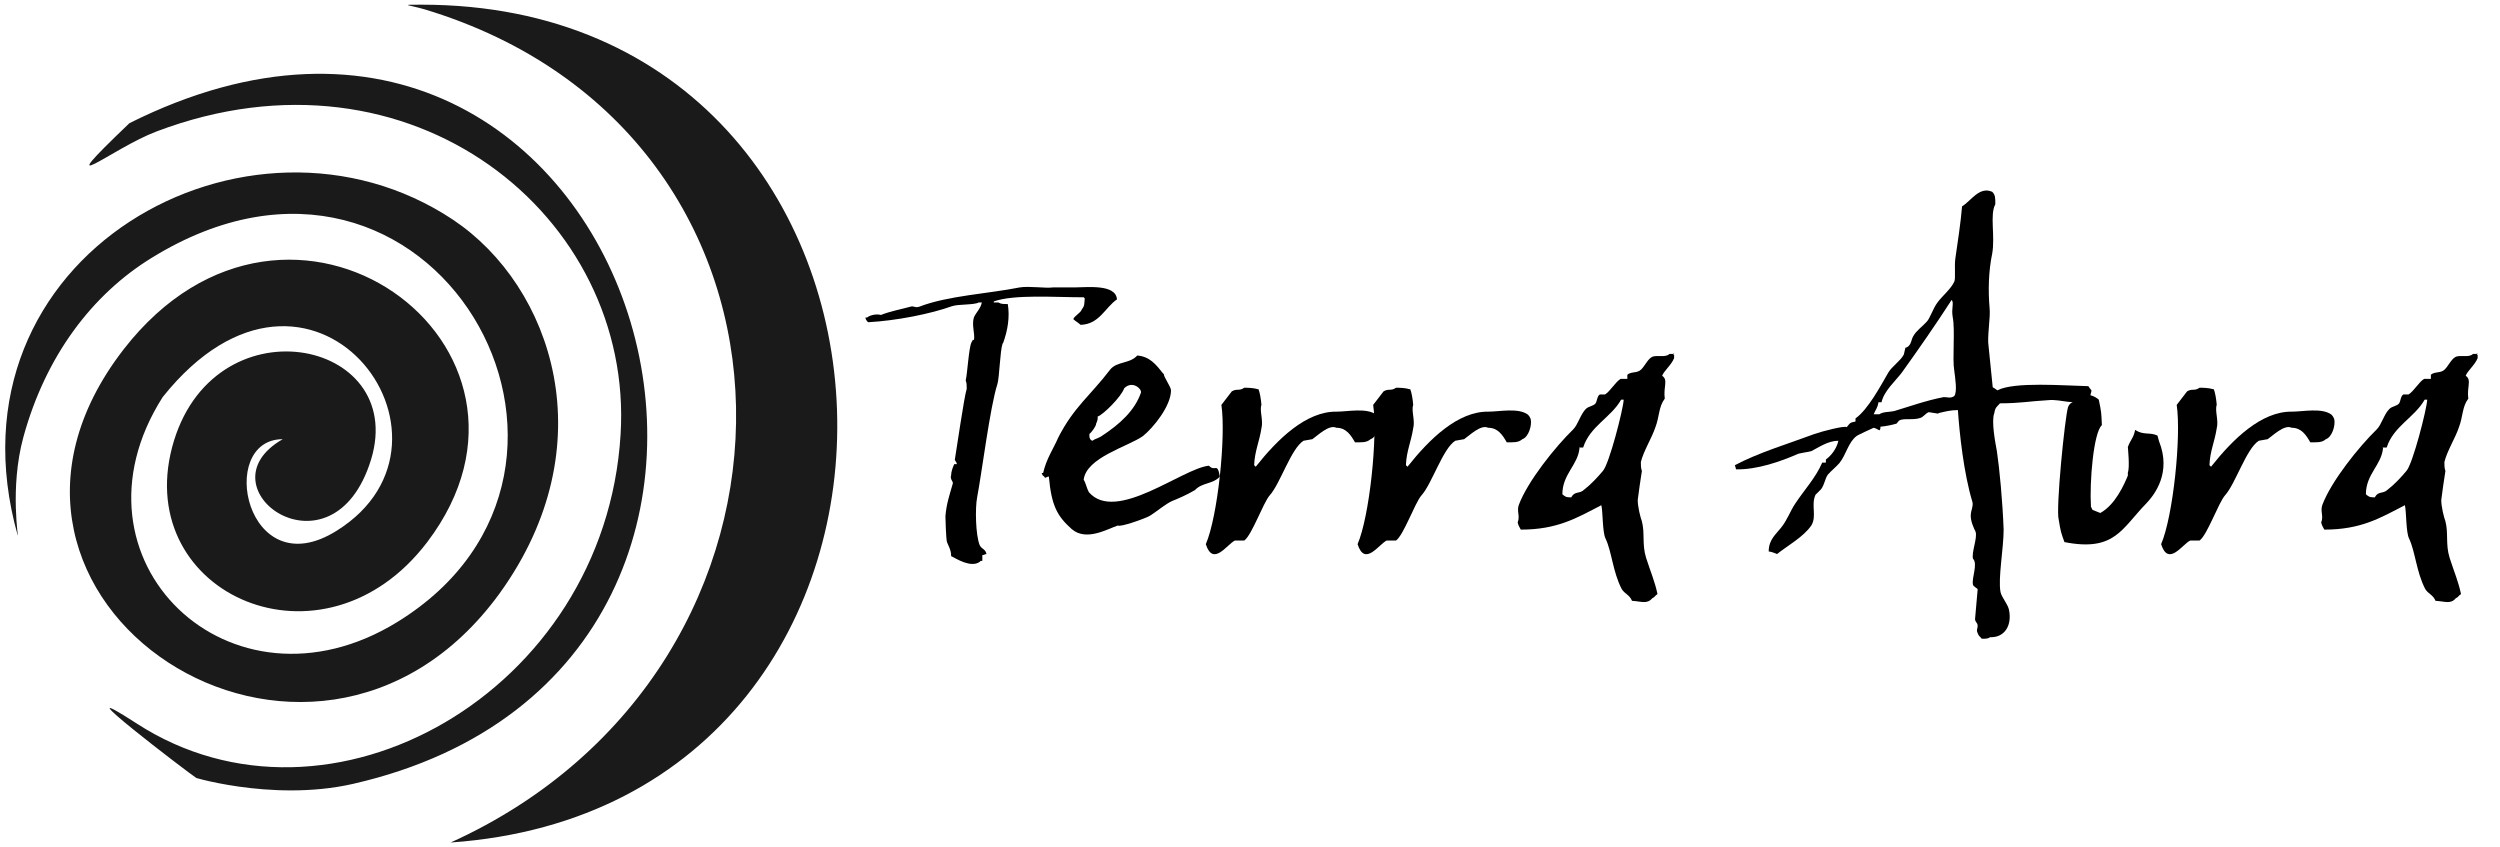<?xml version="1.0" encoding="UTF-8"?>
<svg id="Capa_2" xmlns="http://www.w3.org/2000/svg" version="1.1" viewBox="0 0 481 163">
  <!-- Generator: Adobe Illustrator 29.3.1, SVG Export Plug-In . SVG Version: 2.1.0 Build 151)  -->
  <defs>
    <style>
      .st0 {
        fill: #1a1a1a;
        fill-rule: evenodd;
      }
    </style>
  </defs>
  <path class="st0" d="M86.7,162.1C160.9,128.5,160.6,25.6,81.7,1.8c-3.1-.9-5.1-.9-.6-.9,103,0,108.3,154,5.6,161.2ZM37.8,149.7c-1.3-.8-27.6-20.9-11.5-10.5,37,24,90.1-6,93.1-55.6C122,41.7,79.2,6.7,30.1,25.3c-8.5,3.2-21.3,13.8-5.2-1.6,97.1-48.6,144.3,103.9,43.1,127.1-16.1,3.7-32.8-1.9-30.2-1.1ZM3.4,103C-11.7,49.1,48,16.2,87.2,42.3c19.1,12.8,29.5,43.4,8.9,71.9-36.1,49.6-109.8,1.4-72.3-47,31.9-41.1,87-.6,58.4,37.1-20,26.3-56.5,10.1-49.1-18.2,7.5-28.5,45.4-21.1,38.3,2.3-7.4,24.1-33.3,5.4-17-3.9-12.8,0-7.1,28.6,10.4,17.6,28-17.5-4.9-61.5-33.5-25.7-19.9,31.3,13,63,45.1,43.3,48.2-29.6,6.8-103.4-47.2-70.1-11.4,7-20.4,18.8-24.7,34.5-2.7,9.9-.8,20.1-1.1,18.8Z"/>
  <g>
    <path d="M192.9,66.1c-.5,1.4-.6,6.5-1,7.8-1.4,4.3-3,17.1-3.9,21.8-.4,2-.3,7.3.5,9.2.4.8,1.1.7,1.3,1.7-.3,0-.4.2-.8.2,0,.4,0,.7,0,1.1-.2,0-.4,0-.5.2-1.7,1.2-4.5-.6-5.5-1.1,0-1.2-.5-1.9-.8-2.7-.2-.6-.3-4.8-.3-5,.2-2.4.8-4.1,1.4-6.2.2-.5-.6-.8-.3-1.7,0-.6.3-1.5.6-2.1,0,0,.3,0,.5,0,0-.3-.3-.6-.4-.8.3-1.7,1.8-12.2,2.3-13.7,0-.6,0-1.1-.2-1.6.3-1.1.6-6.3,1.1-7.3s.3-.3.5-.5c.2-1.3-.5-2.9,0-4.4.5-1,1.3-1.7,1.5-2.8h-.6c-.9.5-3.9.3-5.1.7-4.2,1.5-10.7,2.8-16.2,3.1-.3-.4-.4-.4-.5-.9h.3c.8-.6,2-.7,2.7-.5,1.7-.7,3.9-1.1,5.7-1.6.6-.2.9.3,1.7,0,5.4-2.1,13.3-2.5,19.3-3.7,1.8-.3,4.9.2,6.4,0h4.1c2.4,0,8-.7,8.2,2.3-2.3,1.6-3.4,4.8-7,4.9-.4-.4-1-.7-1.4-1.1.2-.6,1.4-1.2,1.6-1.8.6-.8.5-1,.6-2.2l-.2-.2c-5.6,0-13.4-.6-17.3.8v.2h.9c.5.3.9.3,1.8.3.4,2.5,0,5-.9,7.5Z"/>
    <path d="M223.9,71.9c0,.7,1.4,2.5,1.4,3.2,0,3-3.4,7.2-5.4,8.8-2.8,2-10.9,4.1-11.4,8.4.4.6.6,1.7,1,2.4,5.2,6,18-4.6,23.1-5.1,1.2,1.3,1.6-.8,2.1,2.1-1.4,1.5-3.4,1.1-4.8,2.6-1.7,1-3.4,1.7-4.4,2.1-1.3.6-2.8,1.9-4.2,2.8-1,.6-5.9,2.3-6.2,1.9-2.1.7-6.1,3.1-8.9.7-2.8-2.5-3.9-4.5-4.4-10.1-.6,0-.6.5-.9,0-.4-.4-.2,0-.5-.7h.3c.6-2.7,2-4.7,2.9-6.8,3-5.9,6.2-8.1,10-13.1,1.3-1.6,3.8-1.1,5.2-2.7,2.4.2,3.6,1.7,5,3.5ZM211.2,80.1c0,.6,0,.7-.3,1.4,0,.5-.9,1.7-1.3,2v.4c0,.6.4.9.6.9.5-.4.7-.3,1.6-.8,3.7-2.4,6.5-5,7.7-8.4.3-.7-1.6-2.5-3.2-.9-.6,1.7-4,5-5,5.4Z"/>
    <path d="M242.1,74.8c.3.7.5,1.9.6,3.1-.4,1.1.4,3,0,4.5-.4,2.6-1.3,4.4-1.4,7.1l.3.3c4.2-5.3,9.7-10.7,15.6-10.6,2.1,0,5.8-.8,7.6.6q.3.3.5.8c.3,1.2-.4,3.5-1.6,3.9-.8.7-1.7.6-3,.6-.8-1.4-1.7-2.8-3.6-2.8-1.4-.7-3.7,1.6-4.6,2.2l-1.7.3c-2.4,1.5-4.5,8.3-6.5,10.5-1.3,1.5-3.4,7.6-4.9,8.7h-1.8c-1.5.7-4.2,5.1-5.6.7,2.3-5.3,3.9-20.7,3-26.8.7-.9,1.3-1.7,2-2.6,1-.6,1.4,0,2.4-.7.5,0,1.7,0,2.7.3Z"/>
    <path d="M271.3,74.8c.3.7.5,1.9.6,3.1-.4,1.1.4,3,0,4.5-.4,2.6-1.3,4.4-1.4,7.1l.3.3c4.2-5.3,9.7-10.7,15.6-10.6,2.1,0,5.8-.8,7.6.6q.3.3.5.8c.3,1.2-.4,3.5-1.6,3.9-.8.7-1.7.6-3,.6-.8-1.4-1.7-2.8-3.6-2.8-1.4-.7-3.7,1.6-4.6,2.2l-1.7.3c-2.4,1.5-4.5,8.3-6.5,10.5-1.3,1.5-3.4,7.6-4.9,8.7h-1.8c-1.5.7-4.2,5.1-5.6.7,2.3-5.3,3.9-20.7,3-26.8.7-.9,1.3-1.7,2-2.6,1-.6,1.4,0,2.4-.7.5,0,1.7,0,2.7.3Z"/>
    <path d="M321.9,68c0,0,0,.2.2.3,0,.5,0,.3,0,.6-.5,1.3-2,2.5-2.3,3.4,1.2.8.2,2.1.5,4.4-1.2,1.6-1,3.4-1.8,5.5-.7,2.1-2.3,4.6-2.8,6.7,0,.6,0,1.2.2,1.7-.3,2-.6,3.9-.8,5.6,0,1.3.5,3.3.8,4.1.6,2.3,0,4.4.8,7,.9,2.8,1.7,4.6,2.2,7-.6.4-.5.6-1,.8-1,1.2-2.1.6-3.9.5-.5-1.2-1.4-1.3-2-2.3-1.7-3.3-1.9-7.2-3.1-9.7-.6-1.2-.5-5.2-.8-6.4-4.8,2.5-8.5,4.7-15.5,4.7-.3-.5-.5-.9-.6-1.4.5-1.2-.2-2.1.2-3.3,1.7-4.6,7.1-11.3,10.5-14.6.9-.9,1.4-2.9,2.4-3.9.6-.6,1.4-.5,1.9-1.1.3-.5.3-1.4.8-1.7h1c1-.6,2-2.4,3-3h1.3c0-.3,0-.6,0-.8.7-.6,1.6-.3,2.4-.8.8-.5,1.4-2.1,2.3-2.6s2.6.2,3.4-.6h1ZM303.9,86.2c-.3,3.3-3.3,5-3.3,8.9.5.4.6.6,1.7.6.7-1.3,1.6-.6,2.5-1.5,1.3-1,2.6-2.4,3.6-3.6,1.2-1.3,3.9-11.8,4-13.7h-.5c-1.9,3.4-6,5.1-7.3,9.2h-.8Z"/>
    <path d="M373,79.6l-1.9-.3c-.6.2-1,.9-1.6,1.1-1.4.5-3.2,0-4.1.5-.2.2-.4.5-.5.6-1,.3-2.1.5-3.1.6,0,.3,0,.5-.2.7-.4-.2-.7-.4-1.1-.5,0,0-3.1,1.4-3.3,1.6-1.6,1.2-2,3.6-3.3,5.2-.6.7-1.6,1.5-2.2,2.2-.6.8-.6,1.8-1.3,2.8l-1.1,1.1c-.9,2,.3,4.1-.8,5.9-1.5,2.2-4.6,3.9-6.6,5.5-.6-.2-.8-.4-1.6-.5,0-2.3,1.4-3.3,2.4-4.6,1.2-1.5,1.7-3.1,2.7-4.6,1.7-2.6,3.9-4.9,5.2-7.9h.7v-.6c1-.7,2.1-2.1,2.4-3.6-2,0-3.8,1.3-5.2,2-.8.2-1.7.3-2.5.5-3.4,1.5-8,3.1-12,3,0-.3-.2-.6-.2-.8,4.5-2.4,10.2-4.1,15.3-6,1.4-.5,6-1.7,6.2-1.3.6-.7.5-.9,1.7-1.1v-.6c2.4-1.7,4.8-6.2,6.3-8.8.7-1.2,2.4-2.3,3-3.5l.3-1.3c.2,0,.5-.2.6-.3.6-.6.5-1.2.9-1.9.6-1.1,1.8-1.9,2.6-2.8.6-.6,1.2-2.5,2-3.6.9-1.3,2.6-2.6,3.3-4.1.3-.6,0-2.8.2-4.4.4-2.7,1.1-7.4,1.3-10.1,1.7-1,3.3-3.9,5.8-2.8.6.6.6,1.1.6,2.4-1.1,2,0,6.1-.6,9.5-.7,3.3-.8,7.1-.5,10.5.2,1.7-.5,5.6-.2,7.3l.8,7.9c.5.3.6.4.9.6,3.2-1.7,12.9-.9,17.5-.8.2.3.4.6.6.8,0,.4-.2.6-.2,1.1-.2,0-.4.2-.5.3-2.6,1.8-4.9.2-7.7.5-3.6.2-5.3.6-9.2.6-.6.7-.9.7-1.1,1.9-.6,1.5.2,5.7.5,7.3.5,3.3,1.1,9.7,1.3,15.1,0,3.6-1.1,9.4-.6,12,.2,1,1.3,2.2,1.6,3.3.7,3.1-.8,5.5-3.6,5.4-.4.3-.9.3-1.6.3-.4-.5-.6-.5-.8-1.1-.3-.6,0-.8,0-1.4s-.5-.7-.5-1.3c.2-1.9.3-3.8.5-5.7,0-.2-.8-.5-.9-.9-.3-1.3,1-4,0-5-.3-1.3.9-4,.5-5.2-.3-.6-1.1-2.2-.9-3.5,0-.4.5-1.5.3-2.2-1.7-5.6-2.5-13.3-2.8-17.7-1.4,0-2.5.3-3.8.6ZM361.4,77.5c-.2,1.1-.6,1.4-.9,2.2h1.1c.7-.5,1.8-.4,2.8-.6,2.4-.7,6.3-2.1,9.6-2.7.7,0,1.3.3,2-.2.6-.8.2-3.3,0-4.9-.4-2.3.2-7.8-.3-10.3-.3-1.7.3-2.7-.2-3.3-3.1,4.8-6.3,9.4-9.6,14-1.3,1.7-3.4,3.5-3.9,5.7h-.6Z"/>
    <path d="M403.8,76.9c.5,2.3.5,2.5.6,4.9-1.6,1.4-2.4,10.9-2.1,15.7l.3.6c.5.2,1,.4,1.5.6,2.9-1.6,4.6-5.5,5.3-7.2,0-.2,0-.4,0-.6.4-1,0-4.7,0-4.9.5-1.4,1.1-1.7,1.4-3.3,1.6,1.1,2.8.4,4.3,1.1l.3,1.1c2.4,6-.8,10.2-2.4,11.9-4.8,4.9-6.1,9.4-15.8,7.5-.6-1.7-.7-1.8-1.1-4.3-.6-2,1.2-19.9,1.8-21.7.6-1.5,2.4-.9,2.9-2.7,1.1.6,1.6.2,2.9,1.2Z"/>
    <path d="M425.9,74.8c.3.7.5,1.9.6,3.1-.4,1.1.4,3,0,4.5-.4,2.6-1.3,4.4-1.4,7.1l.3.3c4.2-5.3,9.7-10.7,15.6-10.6,2.1,0,5.8-.8,7.6.6q.3.3.5.8c.3,1.2-.4,3.5-1.6,3.9-.8.7-1.7.6-3,.6-.8-1.4-1.7-2.8-3.6-2.8-1.4-.7-3.7,1.6-4.6,2.2l-1.7.3c-2.4,1.5-4.5,8.3-6.5,10.5-1.3,1.5-3.4,7.6-4.9,8.7h-1.8c-1.5.7-4.2,5.1-5.6.7,2.3-5.3,3.9-20.7,3-26.8.7-.9,1.3-1.7,2-2.6,1-.6,1.4,0,2.4-.7.5,0,1.7,0,2.7.3Z"/>
    <path d="M476.5,68c0,0,0,.2.2.3,0,.5,0,.3,0,.6-.5,1.3-2,2.5-2.3,3.4,1.2.8.2,2.1.5,4.4-1.2,1.6-1,3.4-1.8,5.5-.7,2.1-2.3,4.6-2.8,6.7,0,.6,0,1.2.2,1.7-.3,2-.6,3.9-.8,5.6,0,1.3.5,3.3.8,4.1.6,2.3,0,4.4.8,7,.9,2.8,1.7,4.6,2.2,7-.6.4-.5.6-1,.8-1,1.2-2.1.6-3.9.5-.5-1.2-1.4-1.3-2-2.3-1.7-3.3-1.9-7.2-3.1-9.7-.6-1.2-.5-5.2-.8-6.4-4.8,2.5-8.5,4.7-15.5,4.7-.3-.5-.5-.9-.6-1.4.5-1.2-.2-2.1.2-3.3,1.7-4.6,7.1-11.3,10.5-14.6.9-.9,1.4-2.9,2.4-3.9.6-.6,1.4-.5,1.9-1.1.3-.5.3-1.4.8-1.7h1c1-.6,2-2.4,3-3h1.3c0-.3,0-.6,0-.8.7-.6,1.6-.3,2.4-.8.8-.5,1.4-2.1,2.3-2.6s2.6.2,3.4-.6h1ZM458.5,86.2c-.3,3.3-3.3,5-3.3,8.9.5.4.6.6,1.7.6.7-1.3,1.6-.6,2.5-1.5,1.3-1,2.6-2.4,3.6-3.6,1.2-1.3,3.9-11.8,4-13.7h-.5c-1.9,3.4-6,5.1-7.3,9.2h-.8Z"/>
  </g>
</svg>